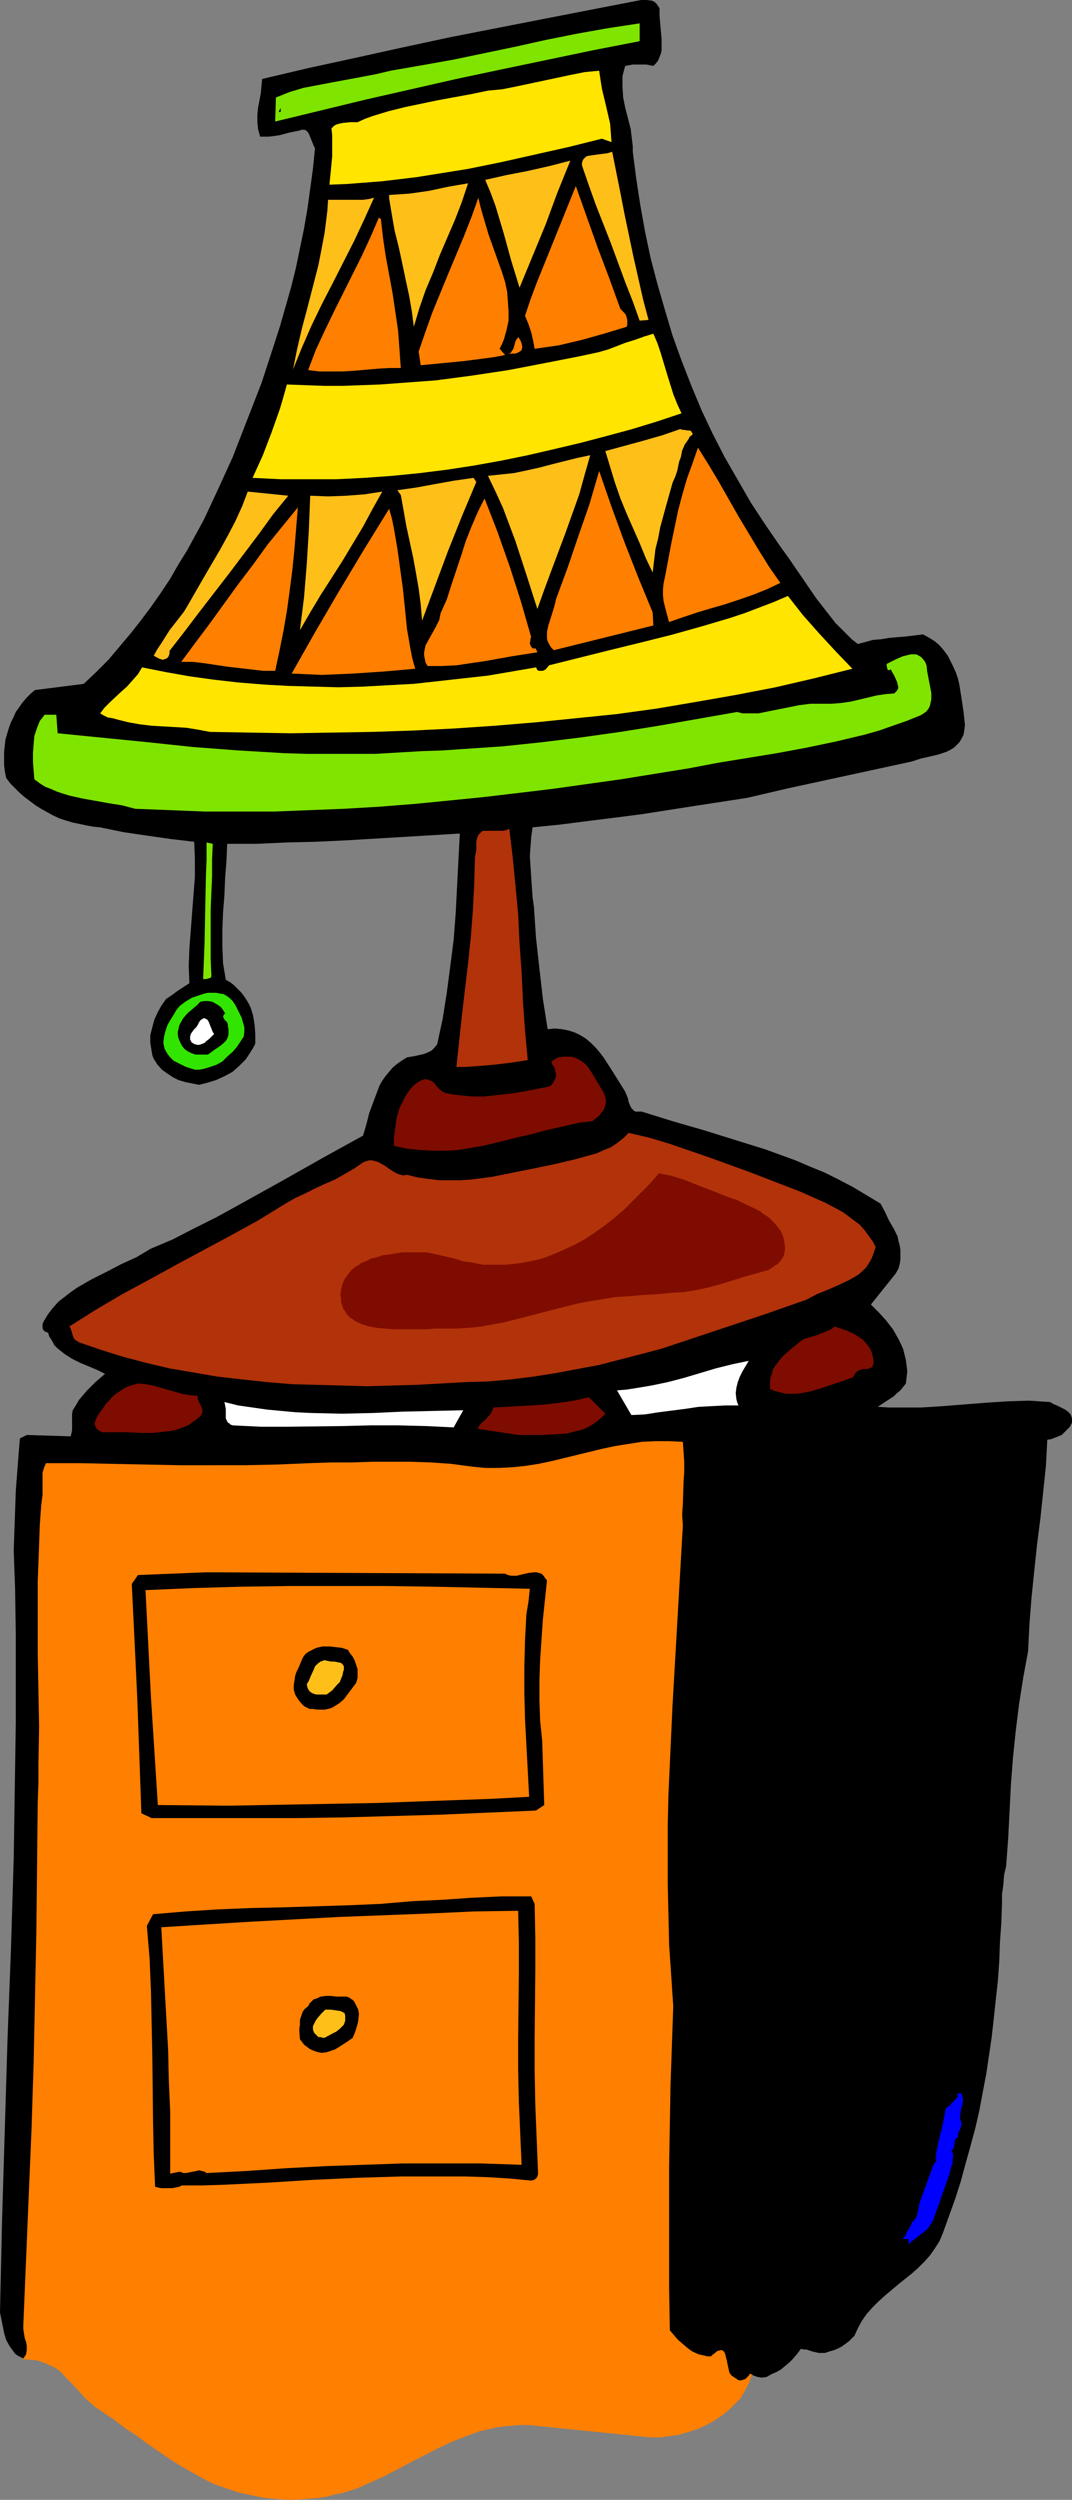<?xml version="1.0" encoding="UTF-8" standalone="no"?>
<svg
   version="1.0"
   width="66.768mm"
   height="155.668mm"
   id="svg54"
   sodipodi:docname="Dresser &amp; Lamp.wmf"
   xmlns:inkscape="http://www.inkscape.org/namespaces/inkscape"
   xmlns:sodipodi="http://sodipodi.sourceforge.net/DTD/sodipodi-0.dtd"
   xmlns="http://www.w3.org/2000/svg"
   xmlns:svg="http://www.w3.org/2000/svg">
  <rect width="100%" height="100%" fill="#808080" stroke="none"/>
  <sodipodi:namedview
     id="namedview54"
     pagecolor="#ffffff"
     bordercolor="#000000"
     borderopacity="0.25"
     inkscape:showpageshadow="2"
     inkscape:pageopacity="0.0"
     inkscape:pagecheckerboard="0"
     inkscape:deskcolor="#d1d1d1"
     inkscape:document-units="mm" />
  <defs
     id="defs1">
    <pattern
       id="WMFhbasepattern"
       patternUnits="userSpaceOnUse"
       width="6"
       height="6"
       x="0"
       y="0" />
  </defs>
  <path
     style="fill:#ff7f00;fill-opacity:1;fill-rule:evenodd;stroke:none"
     d="m 162.689,335.948 -3.393,0.162 -3.07,0.323 -3.07,0.485 -2.908,0.323 -5.816,1.131 -5.493,0.97 -5.493,0.808 -2.908,0.323 -2.908,0.162 h -2.908 -3.07 l -3.231,-0.162 -3.231,-0.485 H 6.785 v 2.424 2.262 l 0.162,4.363 0.162,4.201 v 3.878 l -0.162,4.04 -0.162,1.939 -0.323,2.101 -0.323,1.939 -0.646,2.262 -0.646,2.101 -0.808,2.262 v 71.423 l -0.808,71.746 v 2.747 2.585 2.585 l 0.162,2.262 0.162,4.525 0.162,4.363 0.323,4.363 0.485,4.363 0.162,2.424 0.323,2.424 0.323,2.747 0.162,2.747 h 1.777 l 1.616,0.323 1.454,0.323 1.131,0.485 1.131,0.646 1.131,0.646 0.969,0.808 0.808,0.97 1.777,1.778 1.939,2.101 0.969,1.131 1.131,0.97 1.292,1.131 1.454,0.97 1.454,0.97 1.454,0.97 2.746,2.101 2.746,1.778 1.292,0.97 1.292,0.97 2.585,1.778 2.585,1.778 2.423,1.616 2.585,1.454 2.585,1.454 2.746,1.131 2.746,1.131 2.746,0.97 3.07,0.646 3.07,0.646 3.393,0.323 h 3.393 2.1 l 2.1,-0.162 1.939,-0.162 1.939,-0.323 1.777,-0.485 1.777,-0.485 3.554,-1.131 3.231,-1.293 3.231,-1.454 6.139,-3.232 6.139,-3.232 3.231,-1.454 3.231,-1.454 3.393,-1.131 3.716,-0.808 1.939,-0.323 1.939,-0.162 1.939,-0.162 2.1,-0.162 28.757,3.07 2.262,-0.162 2.262,-0.162 2.1,-0.485 2.262,-0.485 2.1,-0.646 1.939,-0.97 1.939,-0.97 1.777,-1.293 1.616,-1.293 1.454,-1.454 1.454,-1.454 0.969,-1.778 0.969,-1.778 0.646,-2.101 0.323,-1.939 0.162,-1.131 v -1.131 -2.424 l -0.323,-2.262 -0.323,-2.101 -0.646,-2.101 -0.646,-2.101 -0.646,-1.939 -1.454,-3.717 -1.777,-3.717 -0.646,-1.939 -0.808,-2.101 -0.646,-2.101 -0.485,-2.101 -0.485,-2.262 -0.323,-2.585 12.278,-88.714 v -61.405 l -0.485,-1.616 -0.323,-1.454 -0.808,-2.909 -0.646,-2.747 -0.485,-2.585 -0.323,-2.747 -0.485,-2.747 -0.485,-2.909 -0.323,-1.616 -0.162,-1.616 -0.323,-0.808 -0.485,-0.808 -0.646,-0.808 -0.646,-0.808 -0.969,-0.808 -0.969,-0.808 -2.1,-1.454 -2.262,-1.616 -1.939,-1.454 -0.969,-0.646 -0.808,-0.646 -0.646,-0.646 z"
     id="path1" />
  <path
     style="fill:#ff7f00;fill-opacity:1;fill-rule:evenodd;stroke:none"
     d="m 162.689,335.786 -3.393,0.162 -3.07,0.323 -3.07,0.323 h -0.162 l -2.908,0.485 -5.655,0.97 -5.655,0.97 -5.493,0.97 h 0.162 l -2.908,0.162 -2.908,0.323 h -2.908 -3.07 l -3.231,-0.323 h 0.162 l -3.393,-0.323 H 6.624 v 2.585 2.262 l 0.162,4.363 0.162,4.201 v 3.878 l -0.162,4.04 -0.162,1.939 v 0 l -0.323,1.939 -0.485,2.101 -0.485,2.101 -0.646,2.262 -0.808,2.262 v 71.423 l -0.969,71.746 v 2.747 l 0.162,2.585 v 2.585 2.262 l 0.323,4.525 0.162,4.363 0.323,4.363 0.485,4.363 0.162,2.424 0.323,2.424 0.162,2.747 0.323,2.909 1.939,0.162 v 0 l 1.616,0.162 1.292,0.485 1.292,0.485 h -0.162 l 1.131,0.485 v 0 l 1.131,0.646 v 0 l 0.969,0.808 0.808,0.97 1.777,1.778 1.939,2.101 0.969,1.131 1.131,0.97 1.292,1.131 v 0 l 2.908,1.939 1.454,0.97 2.746,2.101 2.746,1.778 1.292,0.97 1.292,0.97 2.585,1.778 2.585,1.778 2.585,1.616 2.585,1.454 v 0 l 2.585,1.454 2.585,1.293 v 0 l 2.746,0.97 2.908,0.97 2.908,0.646 3.231,0.646 v 0 l 3.393,0.323 3.393,0.162 2.1,-0.162 2.1,-0.162 1.939,-0.162 v 0 l 1.939,-0.323 1.777,-0.485 1.777,-0.323 3.554,-1.131 v 0 l 3.231,-1.454 3.231,-1.454 6.139,-3.232 6.301,-3.232 3.07,-1.454 v 0 l 3.231,-1.293 3.554,-1.293 3.554,-0.808 1.939,-0.323 v 0 l 1.939,-0.162 1.939,-0.162 h 2.1 l 28.757,2.909 h 2.262 l 2.262,-0.323 v 0 l 2.262,-0.323 2.1,-0.646 2.1,-0.646 v 0 l 2.1,-0.97 1.777,-0.97 v 0 l 1.939,-1.293 v 0 l 1.616,-1.293 1.454,-1.454 1.454,-1.454 v -0.162 l 0.969,-1.616 v 0 l 0.969,-1.939 v 0 l 0.646,-1.939 0.485,-2.101 v 0 -1.131 l 0.162,-1.131 -0.162,-2.424 -0.323,-2.262 v -0.162 l -0.323,-2.101 -0.485,-2.101 -0.646,-1.939 -0.808,-1.939 v 0 l -1.454,-3.878 -1.616,-3.717 v 0 l -0.808,-1.939 -0.808,-1.939 -0.646,-2.101 -0.485,-2.101 -0.485,-2.424 -0.323,-2.424 v 0.162 l 12.44,-88.714 v -61.566 l -0.485,-1.616 -0.485,-1.616 -0.646,-2.909 -0.646,-2.585 -0.485,-2.747 -0.485,-2.585 -0.485,-2.747 -0.485,-3.07 -0.162,-1.616 -0.323,-1.616 -0.323,-0.808 -0.485,-0.646 v -0.162 l -0.646,-0.808 -0.646,-0.808 -0.969,-0.808 -0.969,-0.808 v 0 l -2.1,-1.454 -2.262,-1.616 -1.939,-1.454 -0.969,-0.646 -0.808,-0.646 v 0 l -0.646,-0.646 -0.646,-0.485 -0.162,0.323 0.485,0.485 0.646,0.646 v 0 l 0.969,0.646 0.808,0.646 2.1,1.454 2.262,1.454 2.1,1.616 h -0.162 l 0.969,0.808 0.969,0.808 0.808,0.808 0.485,0.808 v 0 l 0.485,0.808 v -0.162 l 0.162,0.808 0.323,1.616 0.323,1.616 0.485,3.07 0.323,2.585 0.485,2.747 0.485,2.585 0.646,2.747 0.646,2.909 0.485,1.616 0.485,1.616 v -0.162 61.405 0 l -12.278,88.714 0.323,2.585 0.323,2.262 0.646,2.262 0.646,2.101 0.646,1.939 0.808,1.939 v 0 l 1.616,3.878 1.616,3.717 v 0 l 0.646,1.939 0.646,1.939 0.485,2.101 0.485,2.101 v 0 l 0.162,2.262 0.162,2.424 v 1.131 l -0.162,1.131 v 0 l -0.323,1.939 -0.808,1.939 v 0 l -0.808,1.778 v 0 l -0.969,1.778 v 0 l -1.454,1.454 -1.454,1.454 -1.616,1.293 v 0 l -1.777,1.293 v -0.162 l -1.777,1.131 -2.1,0.808 v 0 l -2.1,0.646 -2.1,0.646 -2.1,0.485 v 0 l -2.262,0.162 -2.262,0.162 -28.757,-3.07 h -2.1 l -1.939,0.162 -1.939,0.323 h -0.162 l -1.939,0.323 -3.554,0.808 -3.393,1.131 -3.393,1.293 v 0 l -3.231,1.454 -6.139,3.393 -6.139,3.232 -3.231,1.454 -3.231,1.293 v 0 l -3.393,1.131 -1.777,0.485 -1.939,0.323 -1.777,0.323 v 0 l -1.939,0.323 -2.1,0.162 h -2.1 l -3.393,-0.162 -3.393,-0.323 h 0.162 l -3.231,-0.485 -2.908,-0.646 -2.908,-0.97 -2.746,-1.131 v 0 l -2.585,-1.293 -2.585,-1.293 v 0 l -2.585,-1.454 -2.423,-1.616 -2.585,-1.778 -2.585,-1.778 -1.454,-0.97 -1.131,-0.97 -2.746,-1.778 -2.908,-2.101 -1.292,-0.97 -2.908,-1.939 v 0 l -1.292,-1.131 -1.131,-0.97 -0.969,-1.131 -1.939,-2.101 -1.777,-1.778 -0.808,-0.97 -0.969,-0.808 h -0.162 l -0.969,-0.646 v 0 l -1.131,-0.646 H 11.471 L 10.34,555.55 8.886,555.227 7.432,554.904 H 7.27 5.493 L 5.816,555.065 5.493,552.318 5.17,549.571 5.008,547.148 4.685,544.724 4.362,540.361 4.039,535.998 3.716,531.635 3.554,527.11 v -2.262 l -0.162,-2.585 v -2.585 -2.747 l 0.969,-71.746 v -71.423 0 l 0.808,-2.262 0.646,-2.101 0.485,-2.101 0.323,-2.101 0.323,-1.939 v -0.162 l 0.323,-1.939 0.162,-4.04 v -3.878 l -0.162,-4.201 -0.162,-4.363 -0.162,-2.262 v -2.424 L 6.785,340.149 H 115.191 115.029 l 3.393,0.485 v 0 l 3.231,0.162 3.07,0.162 2.908,-0.162 2.908,-0.162 2.908,-0.323 v 0 l 5.493,-0.808 5.655,-0.97 5.655,-0.97 2.908,-0.485 v 0 l 3.07,-0.323 3.07,-0.323 3.393,-0.323 h -0.162 z"
     id="path2" />
  <path
     style="fill:#000000;fill-opacity:1;fill-rule:evenodd;stroke:none"
     d="m 155.257,1.939 v 1.778 l 0.162,1.939 0.162,1.778 0.162,1.778 v 1.778 0.808 l -0.162,0.808 -0.323,0.808 -0.323,0.808 -0.485,0.646 -0.646,0.646 -1.616,-0.323 h -1.616 -1.616 l -1.777,0.323 -0.323,1.131 -0.323,1.293 v 1.293 1.293 l 0.162,2.424 0.485,2.424 1.292,5.009 0.323,2.747 0.162,1.293 v 1.293 l 0.808,6.302 0.969,6.302 1.131,6.302 1.292,6.14 1.616,6.14 1.777,6.14 1.777,5.979 2.1,5.817 2.262,5.817 2.423,5.817 2.585,5.494 2.908,5.656 3.07,5.333 3.07,5.333 3.393,5.171 3.554,5.171 2.1,2.909 2.1,3.07 2.1,3.07 2.1,3.07 2.262,2.909 2.262,2.909 2.585,2.585 1.292,1.293 1.454,1.131 1.777,-0.485 1.777,-0.485 1.939,-0.162 1.939,-0.323 3.877,-0.323 4.039,-0.485 1.454,0.808 1.292,0.808 1.131,0.97 0.969,1.131 0.969,1.293 0.646,1.293 0.646,1.293 0.646,1.454 0.485,1.454 0.323,1.454 0.485,3.07 0.485,3.232 0.323,3.07 -0.162,1.293 -0.162,0.97 -0.485,0.97 -0.485,0.808 -0.646,0.646 -0.646,0.646 -0.808,0.485 -0.969,0.485 -1.939,0.646 -2.1,0.485 -2.1,0.485 -1.939,0.646 -9.693,2.101 -9.693,2.101 -9.693,2.101 -9.693,2.262 -12.602,1.939 -12.44,1.939 -6.301,0.808 -6.462,0.808 -6.301,0.808 -6.462,0.646 -0.323,2.262 -0.162,2.262 -0.162,2.262 0.162,2.424 0.323,4.848 0.162,2.424 0.323,2.262 0.485,7.272 0.808,7.272 0.808,7.11 1.131,7.11 1.777,-0.162 1.616,0.162 1.616,0.323 1.454,0.485 1.292,0.646 1.292,0.808 1.131,0.97 1.131,1.131 0.969,1.131 0.969,1.293 1.777,2.747 1.616,2.585 1.616,2.585 0.323,0.808 0.323,0.808 0.162,0.808 0.323,0.808 0.323,0.646 0.646,0.646 0.323,0.162 h 0.323 0.646 0.485 l 7.27,2.262 7.27,2.101 7.27,2.262 7.27,2.262 3.554,1.293 3.554,1.293 3.393,1.454 3.554,1.454 3.231,1.616 3.393,1.778 3.231,1.939 3.231,1.939 0.969,1.778 0.969,2.101 1.131,1.939 0.969,1.939 0.162,0.97 0.323,1.131 0.162,1.131 v 0.97 1.131 l -0.162,1.131 -0.323,1.131 -0.646,1.131 -5.816,7.272 1.777,1.778 1.777,1.939 1.616,2.101 0.646,1.131 0.646,1.131 0.646,1.293 0.485,1.131 0.323,1.293 0.323,1.293 0.162,1.293 0.162,1.293 -0.162,1.454 -0.162,1.454 -0.646,0.808 -0.646,0.808 -0.808,0.646 -0.808,0.808 -1.777,1.131 -1.939,1.293 2.585,0.162 h 2.585 5.008 l 5.17,-0.323 10.178,-0.808 5.008,-0.323 5.008,-0.162 2.423,0.162 2.585,0.162 0.808,0.485 0.808,0.323 1.939,0.97 0.646,0.485 0.646,0.646 0.162,0.485 0.162,0.485 v 0.485 0.485 l -0.485,0.97 -0.646,0.646 -0.646,0.646 -0.646,0.646 -0.808,0.323 -0.808,0.323 -0.808,0.323 -0.969,0.162 -0.323,6.14 -0.646,6.14 -0.646,6.14 -0.808,6.302 -0.646,6.14 -0.646,6.302 -0.485,6.14 -0.323,6.464 -1.131,6.14 -0.969,6.14 -0.808,6.464 -0.646,6.302 -0.485,6.302 -0.646,12.766 -0.485,6.464 -0.485,2.101 -0.162,2.262 -0.323,2.262 v 2.262 l -0.162,4.525 -0.323,4.525 -0.162,4.525 -0.323,4.525 -0.485,4.363 -0.485,4.525 -0.485,4.363 -0.646,4.363 -0.646,4.363 -0.808,4.201 -0.808,4.363 -0.969,4.201 -1.131,4.201 -1.131,4.04 -1.131,4.201 -1.292,4.04 -1.454,4.04 -1.454,4.04 -0.808,1.939 -1.131,1.778 -1.131,1.616 -1.292,1.454 -1.454,1.454 -1.454,1.293 -3.231,2.585 -3.07,2.585 -1.616,1.454 -1.292,1.293 -1.454,1.616 -1.131,1.616 -0.969,1.778 -0.808,1.778 -0.646,0.646 -0.646,0.646 -1.777,1.293 -0.969,0.485 -0.808,0.323 -1.131,0.323 -0.969,0.323 h -0.808 -0.646 l -1.454,-0.323 -1.454,-0.485 h -0.646 l -0.646,-0.162 -0.969,1.293 -0.969,1.131 -0.808,0.808 -0.969,0.808 -0.969,0.808 -1.131,0.646 -1.131,0.485 -1.131,0.646 -1.131,0.162 -0.969,-0.162 -0.969,-0.323 -0.808,-0.485 -0.323,0.485 -0.323,0.323 -0.485,0.485 -0.485,0.162 -0.485,0.162 h -0.485 l -0.323,-0.162 -0.485,-0.323 -0.485,-0.323 -0.485,-0.323 -0.485,-0.646 -0.162,-0.646 -0.323,-1.454 -0.162,-0.808 -0.162,-0.646 -0.162,-0.646 -0.162,-0.485 -0.323,-0.485 -0.323,-0.162 h -0.323 l -0.646,0.162 -0.323,0.162 -0.323,0.323 -0.485,0.323 -0.485,0.485 h -0.808 l -0.646,-0.162 -1.454,-0.323 -1.454,-0.646 -1.131,-0.808 -1.131,-0.97 -1.131,-0.97 -1.939,-2.262 -0.162,-9.857 v -9.695 -9.534 -9.534 l 0.162,-9.534 0.162,-9.372 0.646,-18.745 -0.485,-7.272 -0.485,-7.11 -0.162,-7.11 -0.162,-7.11 v -7.11 -7.11 l 0.162,-6.948 0.323,-7.11 0.646,-14.058 0.808,-14.058 1.616,-28.117 -0.162,-2.585 0.162,-2.585 0.162,-5.009 0.162,-2.424 v -2.424 l -0.162,-2.424 -0.162,-2.262 -3.231,-0.162 h -3.231 l -3.231,0.162 -3.07,0.485 -3.07,0.485 -3.07,0.646 -11.955,2.909 -3.07,0.646 -3.07,0.485 -3.07,0.323 -3.231,0.162 h -3.231 l -3.231,-0.323 -4.847,-0.646 -4.685,-0.323 -4.685,-0.162 h -4.524 -4.685 l -4.685,0.162 h -4.847 l -5.008,0.162 -7.593,0.323 -7.593,0.162 H 50.083 42.167 l -15.671,-0.323 -7.916,-0.162 h -7.755 l -0.485,1.131 -0.323,1.131 v 1.293 3.878 l -0.162,1.293 -0.162,1.293 -0.323,4.525 -0.162,4.525 -0.162,4.363 -0.162,4.363 v 8.564 8.564 l 0.162,8.564 0.162,8.564 -0.162,8.726 v 4.363 l -0.162,4.525 -0.162,15.351 -0.162,15.351 -0.646,30.864 -0.485,15.351 -0.646,15.351 -1.292,30.864 v 0.97 l 0.162,1.131 0.162,0.97 0.323,0.97 0.162,0.97 v 0.97 l -0.162,0.97 -0.323,0.485 -0.323,0.485 -0.646,-0.323 -0.646,-0.323 -0.646,-0.485 -0.485,-0.646 -0.808,-1.131 -0.808,-1.454 L 0.969,549.087 0.646,547.471 0,544.239 0.485,522.586 1.131,501.094 1.777,479.764 2.585,458.596 3.231,437.266 3.554,416.097 3.716,405.594 v -21.007 l -0.162,-10.665 -0.162,-4.363 -0.162,-4.686 0.162,-4.686 0.162,-4.525 0.162,-4.686 0.323,-4.363 0.323,-4.201 0.162,-1.939 0.162,-1.939 1.616,-0.808 10.34,0.323 0.162,-0.646 0.162,-0.808 v -3.07 -0.808 l 0.162,-0.808 0.808,-1.293 0.646,-1.131 0.969,-1.131 0.969,-1.131 1.939,-1.939 2.262,-1.939 -1.939,-0.97 -1.939,-0.808 -1.939,-0.808 -1.939,-0.97 -1.777,-1.131 -0.808,-0.646 -0.808,-0.646 -0.808,-0.808 -0.485,-0.97 -0.646,-0.97 -0.323,-0.97 -0.485,-0.162 -0.323,-0.162 -0.323,-0.323 -0.162,-0.485 v -0.323 -0.485 l 0.162,-0.485 0.162,-0.323 0.969,-1.616 1.131,-1.454 1.292,-1.454 1.454,-1.131 1.454,-1.131 1.616,-1.131 3.393,-1.939 3.554,-1.778 3.393,-1.778 3.554,-1.616 1.616,-0.97 1.616,-0.97 5.331,-2.262 5.008,-2.585 5.17,-2.585 5.008,-2.747 10.178,-5.656 10.017,-5.656 9.37,-5.171 0.808,-2.747 0.646,-2.585 0.969,-2.585 0.969,-2.585 0.485,-1.293 0.646,-1.131 0.808,-1.131 0.808,-0.97 0.808,-0.97 0.969,-0.808 1.131,-0.808 1.292,-0.808 0.969,-0.162 0.969,-0.162 2.1,-0.485 0.808,-0.323 0.969,-0.485 0.646,-0.646 0.646,-0.808 1.292,-5.979 0.969,-6.14 0.808,-6.14 0.808,-6.302 0.485,-6.302 0.323,-6.302 0.323,-6.302 0.323,-6.14 -13.409,0.808 -13.571,0.808 -6.947,0.323 -6.785,0.162 -7.109,0.323 h -6.947 l -0.162,4.04 -0.323,4.04 -0.162,4.04 -0.323,4.04 -0.162,4.04 v 3.878 l 0.162,4.04 0.323,1.939 0.323,1.939 1.131,0.646 0.808,0.646 0.808,0.808 0.808,0.808 0.646,0.808 0.646,0.97 0.485,0.808 0.485,0.97 0.323,0.97 0.323,1.131 0.323,2.101 0.162,2.101 v 2.262 l -0.485,0.97 -1.131,1.778 -0.646,0.97 -1.454,1.454 -1.616,1.454 -1.777,0.97 -2.1,0.97 -2.1,0.646 -1.939,0.485 -1.616,-0.323 -1.616,-0.323 -1.616,-0.485 -1.292,-0.646 -1.454,-0.97 -1.131,-0.808 -1.131,-1.293 -0.808,-1.293 -0.323,-0.808 -0.162,-0.97 -0.162,-0.97 -0.162,-0.97 v -1.778 l 0.485,-1.939 0.485,-1.778 0.808,-1.778 0.808,-1.454 1.131,-1.616 1.454,-0.97 1.292,-0.97 2.746,-1.778 -0.162,-4.04 0.162,-4.201 0.323,-4.201 0.323,-4.201 0.323,-4.201 0.323,-4.201 v -4.201 l -0.162,-4.04 -5.493,-0.646 -5.655,-0.808 -5.493,-0.808 -5.493,-1.131 -1.616,-0.162 -1.777,-0.323 -1.454,-0.323 -1.616,-0.323 -1.616,-0.485 -1.454,-0.485 -1.454,-0.646 -1.454,-0.808 -1.454,-0.808 -1.292,-0.808 -1.292,-0.97 -1.292,-0.97 -1.131,-0.97 -1.131,-1.131 -1.131,-1.131 -0.969,-1.293 -0.323,-1.616 -0.162,-1.454 v -1.616 -1.454 l 0.162,-1.454 0.162,-1.454 0.808,-2.747 0.485,-1.293 0.646,-1.293 0.485,-1.131 0.808,-1.131 0.808,-1.131 0.969,-1.131 0.969,-0.97 0.969,-0.808 v 0 l 11.471,-1.454 2.908,-2.747 2.908,-2.909 2.585,-3.07 2.585,-3.07 2.423,-3.07 2.423,-3.232 2.262,-3.232 2.262,-3.393 1.939,-3.393 2.1,-3.393 1.939,-3.555 1.939,-3.555 3.393,-7.272 3.393,-7.433 3.393,-8.726 3.393,-8.726 2.908,-8.888 1.454,-4.525 1.292,-4.525 1.292,-4.525 1.131,-4.525 0.969,-4.686 0.969,-4.686 0.808,-4.686 0.646,-4.686 0.646,-4.686 0.485,-4.848 -0.323,-0.646 -0.323,-0.808 -0.323,-0.808 -0.323,-0.808 -0.323,-0.646 -0.485,-0.485 -0.323,-0.162 H 71.409 70.924 l -0.323,0.162 -2.423,0.485 -2.423,0.646 -1.131,0.162 -1.292,0.162 H 62.361 61.23 L 60.746,30.379 60.584,28.763 v -1.778 l 0.162,-1.616 0.646,-3.393 0.162,-1.778 0.162,-1.616 10.986,-2.585 11.147,-2.424 10.986,-2.424 L 106.143,8.726 128.438,4.363 150.895,0 h 0.646 0.646 l 1.292,0.162 0.646,0.323 0.485,0.485 0.323,0.485 z"
     id="path3" />
  <path
     style="fill:#7fe500;fill-opacity:1;fill-rule:evenodd;stroke:none"
     d="m 150.572,9.695 -10.824,2.101 -10.824,2.262 -10.824,2.262 -10.663,2.262 -21.326,4.848 -21.326,5.171 0.162,-5.656 1.616,-0.646 1.616,-0.646 3.231,-0.97 3.393,-0.646 3.393,-0.646 6.947,-1.293 3.393,-0.646 3.393,-0.808 7.432,-1.293 7.27,-1.293 14.702,-3.07 7.27,-1.616 7.27,-1.454 7.27,-1.293 7.432,-1.131 z"
     id="path4" />
  <path
     style="fill:#ffe500;fill-opacity:1;fill-rule:evenodd;stroke:none"
     d="m 143.948,33.449 -2.262,-0.808 -7.755,1.939 -7.916,1.778 -7.916,1.778 -7.916,1.616 -8.078,1.293 -4.039,0.646 -4.039,0.485 -4.039,0.485 -4.201,0.323 -4.201,0.323 -4.039,0.162 0.323,-3.232 0.323,-3.393 V 33.449 31.833 l -0.162,-1.616 0.646,-0.646 0.646,-0.323 0.646,-0.162 0.808,-0.162 1.616,-0.162 h 1.777 l 1.777,-0.808 1.777,-0.646 3.716,-1.131 3.877,-0.97 3.877,-0.808 3.877,-0.808 7.916,-1.454 3.877,-0.808 3.393,-0.323 3.231,-0.646 12.925,-2.747 3.231,-0.646 3.393,-0.323 0.323,2.101 0.323,2.101 0.969,4.04 0.485,2.101 0.485,2.101 0.162,2.101 z"
     id="path5" />
  <path
     style="fill:#000000;fill-opacity:1;fill-rule:evenodd;stroke:none"
     d="m 65.592,26.339 0.485,-0.97 v 0.97 z"
     id="path6" />
  <path
     style="fill:#ffbf19;fill-opacity:1;fill-rule:evenodd;stroke:none"
     d="m 152.672,75.301 -2.1,0.162 -1.616,-4.525 -1.777,-4.525 -3.393,-9.211 -3.554,-9.049 -1.616,-4.525 -1.616,-4.686 v -0.646 l 0.162,-0.485 0.162,-0.323 0.323,-0.323 0.323,-0.323 0.485,-0.162 1.131,-0.162 1.131,-0.162 1.292,-0.162 1.131,-0.162 0.969,-0.323 0.969,4.848 0.969,4.848 0.969,5.009 2.1,10.019 1.131,5.009 1.131,5.009 z"
     id="path7" />
  <path
     style="fill:#ffbf19;fill-opacity:1;fill-rule:evenodd;stroke:none"
     d="m 134.255,37.812 -3.07,7.595 -2.746,7.433 -3.07,7.433 -3.07,7.433 -1.939,-6.302 -1.777,-6.464 -0.969,-3.232 -0.969,-3.232 -1.131,-3.07 -1.292,-3.07 5.008,-1.131 5.008,-0.97 5.008,-1.131 z"
     id="path8" />
  <path
     style="fill:#ffbf19;fill-opacity:1;fill-rule:evenodd;stroke:none"
     d="m 110.182,43.145 -1.454,4.363 -1.616,4.201 -3.554,8.241 -1.616,4.201 -1.777,4.201 -1.454,4.201 -1.292,4.363 -0.485,-3.717 -0.646,-3.717 -0.808,-3.717 -0.808,-3.878 -0.808,-3.717 -0.969,-3.878 -0.646,-3.717 -0.646,-3.878 v -0.808 l 2.423,-0.162 2.423,-0.162 2.262,-0.323 2.262,-0.323 2.262,-0.485 2.262,-0.485 z"
     id="path9" />
  <path
     style="fill:#ff7f00;fill-opacity:1;fill-rule:evenodd;stroke:none"
     d="m 146.048,72.716 0.485,0.485 0.485,0.485 0.323,0.485 0.162,0.485 0.162,0.646 v 0.485 0.646 l -0.162,0.485 -5.331,1.616 -5.17,1.454 -5.493,1.293 -5.655,0.808 -0.323,-1.778 -0.485,-2.101 -0.646,-1.939 -0.808,-1.939 1.292,-3.878 1.454,-3.878 3.07,-7.595 3.07,-7.595 3.07,-7.595 2.585,7.272 2.585,7.272 2.746,7.272 z"
     id="path10" />
  <path
     style="fill:#ffbf19;fill-opacity:1;fill-rule:evenodd;stroke:none"
     d="m 88.049,46.538 -2.262,5.009 -2.423,5.171 -5.008,9.857 -2.585,5.009 -2.423,5.009 -2.262,5.171 -2.1,5.171 0.969,-4.848 1.131,-4.848 1.292,-4.848 1.292,-5.009 1.292,-5.009 0.969,-5.009 0.485,-2.585 0.323,-2.585 0.323,-2.585 0.162,-2.585 h 2.746 2.746 1.454 1.292 l 1.292,-0.162 z"
     id="path11" />
  <path
     style="fill:#ff7f00;fill-opacity:1;fill-rule:evenodd;stroke:none"
     d="m 117.614,82.088 1.292,1.454 -2.423,0.485 -2.423,0.323 -5.008,0.646 -10.017,0.97 -0.485,-3.232 1.616,-4.686 1.616,-4.525 3.716,-9.049 3.716,-8.888 1.777,-4.525 1.616,-4.525 0.485,2.101 0.646,2.262 1.292,4.363 1.616,4.525 1.616,4.525 0.646,2.101 0.485,2.262 0.162,2.262 0.162,2.262 v 2.262 l -0.485,2.262 -0.646,2.262 -0.485,1.131 z"
     id="path12" />
  <path
     style="fill:#ff7f00;fill-opacity:1;fill-rule:evenodd;stroke:none"
     d="m 89.665,51.548 0.485,4.363 0.646,4.363 0.808,4.363 0.808,4.363 0.646,4.363 0.646,4.363 0.323,4.363 0.323,4.525 h -2.746 l -2.746,0.162 -5.493,0.485 -2.746,0.162 H 77.871 75.124 l -2.585,-0.323 1.777,-4.686 2.1,-4.525 2.1,-4.363 2.262,-4.525 4.362,-8.726 2.1,-4.525 1.939,-4.525 z"
     id="path13" />
  <path
     style="fill:#ffe500;fill-opacity:1;fill-rule:evenodd;stroke:none"
     d="m 153.803,78.533 0.969,2.262 0.808,2.424 1.454,4.848 1.454,4.686 0.969,2.424 0.969,2.101 -5.816,1.939 -5.816,1.778 -5.978,1.616 -6.139,1.616 -6.139,1.454 -6.301,1.454 -6.301,1.293 -6.301,1.131 -6.301,0.97 -6.462,0.808 -6.462,0.646 -6.624,0.485 -6.624,0.323 h -6.462 -6.624 l -6.624,-0.323 2.423,-5.333 2.1,-5.494 0.969,-2.747 0.969,-2.747 0.808,-2.747 0.808,-2.909 4.362,0.162 4.524,0.162 h 4.362 l 4.362,-0.162 4.362,-0.162 4.362,-0.323 4.362,-0.323 4.362,-0.323 8.563,-1.131 8.563,-1.293 8.401,-1.616 8.239,-1.616 2.262,-0.485 2.262,-0.485 2.262,-0.646 2.1,-0.808 2.1,-0.808 2.1,-0.646 2.262,-0.808 z"
     id="path14" />
  <path
     style="fill:#ff7f00;fill-opacity:1;fill-rule:evenodd;stroke:none"
     d="m 122.784,82.411 -0.646,0.485 -0.808,0.323 h -0.808 -0.969 l 0.646,-0.162 0.323,-0.485 0.323,-0.485 0.323,-1.131 0.162,-0.646 0.323,-0.485 0.323,-0.485 0.485,0.646 0.323,0.808 0.162,0.808 z"
     id="path15" />
  <path
     style="fill:#ffbf19;fill-opacity:1;fill-rule:evenodd;stroke:none"
     d="m 163.012,102.287 -0.646,0.485 -0.323,0.646 -0.808,1.131 -0.646,1.454 -0.323,1.616 -0.323,0.808 -0.162,0.646 -0.323,1.616 -0.485,1.454 -0.646,1.454 -1.454,5.171 -1.454,5.333 -0.485,2.585 -0.646,2.585 -0.323,2.747 -0.323,2.747 -1.616,-3.393 -1.454,-3.555 -3.07,-6.948 -1.454,-3.555 -1.292,-3.717 -1.131,-3.717 -1.131,-3.717 8.886,-2.424 4.524,-1.293 4.201,-1.454 0.485,0.162 h 0.323 l 0.969,0.162 h 0.485 l 0.323,0.162 0.162,0.323 0.162,0.162 z"
     id="path16" />
  <path
     style="fill:#ff7f00;fill-opacity:1;fill-rule:evenodd;stroke:none"
     d="m 183.691,137.191 -3.07,1.454 -3.231,1.293 -3.231,1.131 -3.393,1.131 -3.393,0.97 -3.231,0.97 -3.393,1.131 -3.231,1.131 -0.162,-0.485 -0.162,-0.646 -0.323,-1.131 -0.323,-1.293 -0.323,-1.293 -0.162,-1.454 v -1.454 l 0.162,-1.454 0.323,-1.454 1.454,-7.756 0.808,-3.878 0.808,-3.878 0.969,-3.717 1.131,-3.878 1.292,-3.555 1.292,-3.717 2.423,3.878 2.423,4.04 4.685,8.241 2.423,4.04 2.423,4.04 2.423,3.878 z"
     id="path17" />
  <path
     style="fill:#ffbf19;fill-opacity:1;fill-rule:evenodd;stroke:none"
     d="m 138.94,107.135 -1.292,4.525 -1.292,4.686 -1.616,4.525 -1.616,4.525 -3.393,9.049 -1.616,4.363 -1.616,4.525 -2.585,-8.08 -2.585,-7.918 -1.454,-3.878 -1.454,-3.878 -1.777,-3.878 -1.777,-3.717 3.07,-0.323 3.07,-0.323 3.07,-0.646 2.908,-0.646 3.07,-0.808 5.816,-1.454 z"
     id="path18" />
  <path
     style="fill:#ff7f00;fill-opacity:1;fill-rule:evenodd;stroke:none"
     d="m 153.641,144.139 0.162,3.07 -23.426,5.817 -0.646,-0.646 -0.485,-0.808 -0.323,-0.646 -0.162,-0.646 v -0.808 -0.808 l 0.323,-1.454 0.969,-3.07 0.485,-1.616 0.162,-0.646 0.162,-0.808 2.746,-7.433 2.585,-7.595 2.585,-7.433 2.262,-7.756 2.908,8.403 3.07,8.403 3.231,8.241 z"
     id="path19" />
  <path
     style="fill:#ffbf19;fill-opacity:1;fill-rule:evenodd;stroke:none"
     d="m 112.121,113.437 -3.393,8.08 -3.231,8.08 -6.139,16.482 -0.323,-3.878 -0.485,-3.717 -0.646,-3.717 -0.646,-3.555 -1.616,-7.433 -0.646,-3.717 -0.646,-3.555 -0.808,-1.131 2.262,-0.323 2.262,-0.323 4.362,-0.808 4.524,-0.808 2.262,-0.323 2.262,-0.323 z"
     id="path20" />
  <path
     style="fill:#ffbf19;fill-opacity:1;fill-rule:evenodd;stroke:none"
     d="m 67.854,116.669 -3.554,4.363 -3.393,4.686 -6.947,9.211 -7.109,9.211 -3.554,4.686 -3.393,4.363 v 0.646 l -0.162,0.485 -0.162,0.323 -0.323,0.323 -0.485,0.162 -0.485,0.162 -0.485,-0.162 -0.485,-0.162 -1.131,-0.646 0.808,-1.454 0.969,-1.454 1.939,-3.07 2.262,-2.909 1.131,-1.454 0.969,-1.616 3.716,-6.464 3.877,-6.625 1.777,-3.232 1.777,-3.393 1.616,-3.555 1.292,-3.393 z"
     id="path21" />
  <path
     style="fill:#ffbf19;fill-opacity:1;fill-rule:evenodd;stroke:none"
     d="m 89.988,115.699 -2.262,4.04 -2.262,4.201 -2.423,4.04 -2.423,4.04 -5.17,8.08 -2.423,4.04 -2.423,4.201 0.485,-3.878 0.485,-3.878 0.646,-7.918 0.485,-7.918 0.162,-4.04 0.162,-4.04 4.201,0.162 4.362,-0.162 2.1,-0.162 2.1,-0.162 2.1,-0.323 z"
     id="path22" />
  <path
     style="fill:#ff7f00;fill-opacity:1;fill-rule:evenodd;stroke:none"
     d="m 125.046,149.957 -0.162,0.323 v 0.323 l -0.162,0.808 0.162,0.485 0.162,0.323 0.323,0.323 0.323,0.162 0.162,-0.162 h 0.162 l 0.162,0.323 0.162,0.162 v 0.162 l 0.162,0.323 -3.07,0.485 -3.07,0.485 -6.301,1.131 -3.393,0.485 -3.231,0.485 -3.393,0.162 h -3.393 l -0.485,-0.808 -0.162,-0.808 -0.162,-0.808 v -0.808 l 0.162,-0.808 0.162,-0.808 0.808,-1.454 0.808,-1.454 0.808,-1.454 0.808,-1.616 0.162,-0.808 0.162,-0.808 1.454,-3.232 1.131,-3.555 2.262,-6.787 1.131,-3.555 1.292,-3.232 1.454,-3.393 1.616,-3.232 3.07,7.918 2.908,8.241 2.585,8.08 z"
     id="path23" />
  <path
     style="fill:#ff7f00;fill-opacity:1;fill-rule:evenodd;stroke:none"
     d="m 64.785,157.875 h -2.908 l -2.746,-0.323 -5.655,-0.646 -5.331,-0.808 -2.746,-0.323 h -2.746 l 3.231,-4.363 3.393,-4.525 6.785,-9.372 3.554,-4.686 3.393,-4.686 3.554,-4.363 3.554,-4.363 -0.808,9.857 -0.485,4.848 -0.646,5.009 -0.646,4.686 -0.808,4.686 -0.969,4.848 z"
     id="path24" />
  <path
     style="fill:#ff7f00;fill-opacity:1;fill-rule:evenodd;stroke:none"
     d="m 97.742,157.39 -7.27,0.646 -7.27,0.485 -3.716,0.162 -3.716,0.162 -3.554,-0.162 -3.554,-0.162 5.493,-9.695 5.655,-9.695 5.816,-9.695 5.978,-9.695 0.646,2.262 0.485,2.424 0.808,4.686 0.646,4.686 0.646,4.686 0.485,4.686 0.485,4.848 0.808,4.686 0.485,2.424 z"
     id="path25" />
  <path
     style="fill:#ffe500;fill-opacity:1;fill-rule:evenodd;stroke:none"
     d="m 200.655,157.39 -9.047,2.262 -9.047,2.101 -9.209,1.778 -9.209,1.616 -9.532,1.616 -9.37,1.293 -9.532,0.97 -9.532,0.97 -9.693,0.808 -9.532,0.646 -9.693,0.485 -9.532,0.323 -9.693,0.162 -9.532,0.162 -9.532,-0.162 -9.532,-0.162 -2.585,-0.485 -2.908,-0.485 -5.493,-0.323 -2.746,-0.162 -2.746,-0.323 -2.746,-0.485 -2.585,-0.646 -1.131,-0.323 -1.131,-0.162 -0.969,-0.485 -0.808,-0.485 0.969,-1.293 1.292,-1.293 2.585,-2.424 1.454,-1.293 1.292,-1.454 1.292,-1.454 0.969,-1.616 5.655,1.131 5.493,0.97 5.816,0.808 5.655,0.646 5.978,0.485 5.816,0.323 5.816,0.162 5.978,0.162 5.978,-0.162 5.816,-0.323 5.978,-0.323 5.816,-0.646 5.816,-0.646 5.816,-0.646 5.655,-0.97 5.655,-0.97 0.162,0.323 0.162,0.323 0.323,0.162 h 0.323 0.646 l 0.646,-0.323 0.808,-0.97 14.217,-3.555 7.27,-1.778 7.109,-1.778 6.947,-1.939 7.109,-2.101 3.393,-1.131 3.393,-1.293 3.393,-1.293 3.393,-1.454 1.777,2.262 1.777,2.262 3.716,4.201 3.877,4.201 z"
     id="path26" />
  <path
     style="fill:#7fe500;fill-opacity:1;fill-rule:evenodd;stroke:none"
     d="m 218.103,156.582 0.162,1.454 0.646,3.393 0.323,1.616 v 0.808 0.808 l -0.162,0.646 -0.162,0.808 -0.323,0.646 -0.485,0.646 -0.646,0.485 -0.808,0.485 -3.231,1.293 -3.231,1.131 -3.231,1.131 -3.393,0.97 -3.393,0.808 -3.393,0.808 -6.947,1.454 -6.947,1.293 -13.894,2.262 -6.785,1.293 -15.994,2.585 -8.078,1.131 -8.078,1.131 -8.078,0.97 -8.239,0.97 -8.078,0.808 -8.239,0.808 -8.239,0.646 -8.239,0.485 -8.239,0.323 -8.078,0.323 h -8.239 -8.239 l -8.078,-0.323 -8.239,-0.323 -3.07,-0.808 -3.07,-0.485 -6.301,-1.131 -2.908,-0.646 -1.616,-0.485 -1.454,-0.485 -1.454,-0.646 -1.292,-0.485 -1.292,-0.808 -1.292,-0.97 -0.323,-4.04 v -2.101 l 0.162,-2.101 0.162,-1.939 0.646,-1.939 0.323,-0.808 0.323,-0.808 0.646,-0.808 0.485,-0.646 h 2.746 l 0.323,4.363 21.164,2.101 10.663,1.131 10.663,0.808 10.824,0.646 5.331,0.162 h 5.493 5.331 5.331 l 5.493,-0.323 5.493,-0.323 4.847,-0.162 4.685,-0.323 4.847,-0.323 4.685,-0.323 9.209,-0.97 9.209,-1.131 9.209,-1.293 9.047,-1.454 9.209,-1.616 9.209,-1.616 1.292,0.323 h 1.131 1.292 1.292 l 2.423,-0.485 2.423,-0.485 2.423,-0.485 2.423,-0.485 2.585,-0.323 h 1.292 1.292 2.423 l 2.1,-0.162 2.262,-0.323 2.1,-0.485 4.039,-0.97 2.1,-0.323 2.1,-0.162 0.323,-0.323 0.323,-0.323 0.323,-0.646 -0.162,-0.808 -0.162,-0.646 -0.646,-1.454 -0.485,-0.808 -0.323,-0.646 -0.323,0.162 h -0.323 l -0.162,-0.162 v -0.162 l -0.162,-0.646 v -0.485 l 0.969,-0.485 1.292,-0.646 1.454,-0.646 1.292,-0.323 0.646,-0.162 h 0.646 0.646 l 0.646,0.323 0.485,0.323 0.485,0.485 0.485,0.646 z"
     id="path27" />
  <path
     style="fill:#b2320a;fill-opacity:1;fill-rule:evenodd;stroke:none"
     d="m 124.238,249.497 -2.1,0.323 -2.1,0.323 -4.2,0.485 -4.039,0.323 -2.262,0.162 h -2.1 l 1.292,-12.119 1.454,-12.281 0.646,-6.14 0.485,-6.302 0.323,-6.302 0.162,-6.302 0.162,-0.808 0.162,-0.808 v -1.939 l 0.162,-0.808 0.323,-0.808 0.485,-0.485 0.323,-0.323 0.323,-0.162 h 1.454 0.969 1.454 0.808 l 0.808,-0.162 0.646,-0.323 0.808,6.625 0.646,6.625 0.646,6.948 0.323,6.787 0.485,6.787 0.323,6.948 0.485,6.787 z"
     id="path28" />
  <path
     style="fill:#7fe500;fill-opacity:1;fill-rule:evenodd;stroke:none"
     d="m 50.083,198.595 -0.162,3.717 v 3.878 l -0.162,3.878 -0.162,4.04 v 7.918 3.717 l 0.162,3.878 v 0.162 l -0.162,0.323 -0.485,0.162 -0.646,0.162 h -0.646 l 0.162,-4.201 0.162,-4.04 0.162,-7.918 0.162,-7.918 0.162,-4.04 v -4.04 z"
     id="path29" />
  <path
     style="fill:#32e500;fill-opacity:1;fill-rule:evenodd;stroke:none"
     d="m 55.414,236.569 0.969,1.939 0.485,0.97 0.323,1.131 0.323,1.131 v 1.131 l -0.162,1.131 -0.323,0.485 -0.323,0.485 -0.969,1.454 -0.969,1.131 -1.292,1.131 -1.131,1.131 -1.454,0.808 -1.454,0.485 -1.616,0.485 -0.969,0.162 h -0.969 l -2.1,-0.646 -0.969,-0.485 -0.969,-0.485 -0.969,-0.485 -0.808,-0.808 -0.646,-0.808 -0.646,-1.131 -0.162,-0.646 -0.162,-0.808 0.162,-1.454 0.323,-1.293 0.485,-1.454 0.646,-1.131 0.808,-1.293 0.646,-1.131 0.808,-0.97 0.646,-0.485 0.646,-0.485 1.616,-0.97 1.939,-0.646 0.969,-0.323 0.808,-0.162 h 0.969 0.969 l 0.808,0.162 0.969,0.162 0.808,0.485 0.646,0.485 0.646,0.646 z"
     id="path30" />
  <path
     style="fill:#000000;fill-opacity:1;fill-rule:evenodd;stroke:none"
     d="m 52.991,238.508 -0.162,0.162 -0.162,0.162 -0.162,0.485 0.162,0.323 0.162,0.323 0.646,0.646 0.162,0.485 v 0.485 l 0.162,0.646 v 0.646 0.646 l -0.162,0.485 -0.162,0.485 -0.323,0.485 -0.646,0.646 -0.808,0.646 -0.969,0.646 -1.777,1.293 h -0.969 -0.969 -0.969 l -0.969,-0.323 -0.969,-0.485 -0.646,-0.485 -0.646,-0.808 -0.485,-0.97 -0.323,-0.808 -0.162,-0.808 v -0.646 l 0.162,-0.646 0.162,-0.808 0.323,-0.646 0.646,-1.131 0.969,-1.131 1.131,-0.97 0.969,-0.808 0.969,-0.97 0.969,-0.162 h 0.808 l 0.969,0.162 0.646,0.323 0.808,0.485 0.646,0.485 0.485,0.646 z"
     id="path31" />
  <path
     style="fill:#ffffff;fill-opacity:1;fill-rule:evenodd;stroke:none"
     d="m 50.406,243.356 -1.131,1.131 -0.646,0.485 -0.485,0.485 -0.808,0.323 -0.646,0.162 -0.808,-0.162 -0.323,-0.162 -0.485,-0.323 -0.162,-0.323 -0.162,-0.323 v -0.646 l 0.162,-0.646 0.323,-0.485 0.485,-0.646 0.485,-0.485 0.323,-0.485 0.323,-0.646 0.323,-0.485 0.485,-0.323 0.323,-0.162 h 0.162 l 0.323,0.162 0.323,0.162 0.323,0.485 0.323,0.808 0.323,0.808 0.323,0.808 z"
     id="path32" />
  <path
     style="fill:#7f0c00;fill-opacity:1;fill-rule:evenodd;stroke:none"
     d="m 142.171,257.253 0.323,0.97 0.162,0.97 -0.162,0.97 -0.323,0.97 -0.646,0.808 -0.485,0.646 -0.808,0.646 -0.808,0.646 -2.908,0.323 -2.908,0.646 -5.655,1.293 -2.908,0.808 -2.908,0.646 -5.816,1.454 -2.746,0.646 -2.908,0.485 -2.908,0.485 -2.908,0.162 h -3.07 l -2.908,-0.162 -3.07,-0.323 -3.07,-0.646 v -2.101 l 0.323,-2.262 0.323,-2.262 0.646,-2.262 0.485,-0.97 0.485,-0.97 0.485,-0.97 0.646,-0.97 0.646,-0.808 0.808,-0.808 0.808,-0.646 0.969,-0.485 0.485,-0.162 h 0.485 0.323 l 0.323,0.162 0.808,0.323 0.646,0.646 0.485,0.646 0.646,0.646 0.646,0.485 0.646,0.323 1.616,0.323 1.454,0.162 3.07,0.323 h 3.07 l 2.908,-0.323 3.07,-0.323 3.07,-0.485 5.816,-1.131 0.808,-0.323 0.485,-0.646 0.323,-0.646 0.323,-0.646 v -0.808 l -0.162,-0.646 -0.162,-0.808 -0.485,-0.646 -0.162,-0.485 v -0.323 l 0.162,-0.162 0.162,-0.162 0.646,-0.323 0.485,-0.323 1.292,-0.162 h 0.969 0.969 l 0.969,0.323 0.646,0.323 0.808,0.485 0.646,0.485 0.646,0.646 0.969,1.454 1.939,3.232 z"
     id="path33" />
  <path
     style="fill:#b2320a;fill-opacity:1;fill-rule:evenodd;stroke:none"
     d="m 185.63,279.391 2.908,1.131 2.908,1.293 2.908,1.293 2.746,1.454 1.454,0.808 1.292,0.97 1.292,0.97 1.292,0.97 1.131,1.293 0.808,1.131 0.969,1.293 0.808,1.454 -0.485,1.454 -0.485,1.293 -0.646,1.131 -0.646,0.97 -0.969,0.97 -0.969,0.808 -1.131,0.646 -1.131,0.646 -2.423,1.131 -2.585,1.131 -2.423,0.97 -2.423,1.293 -9.693,3.393 -9.693,3.232 -9.693,3.232 -4.847,1.616 -4.847,1.293 -5.008,1.293 -5.008,1.293 -5.17,0.97 -5.17,0.97 -5.17,0.808 -5.17,0.646 -5.331,0.485 -5.493,0.162 -5.655,0.323 -5.816,0.323 -5.816,0.162 -5.978,0.162 -5.816,-0.162 -5.978,-0.162 -5.816,-0.162 -5.816,-0.485 -5.978,-0.646 -5.655,-0.646 -5.655,-0.97 -5.655,-0.97 -5.493,-1.293 -5.493,-1.454 -5.17,-1.616 -5.17,-1.778 -0.485,-0.323 -0.485,-0.323 -0.323,-0.485 -0.162,-0.485 -0.323,-1.131 -0.162,-0.485 -0.323,-0.485 3.07,-1.939 3.07,-1.939 6.301,-3.717 6.301,-3.393 6.462,-3.555 12.925,-6.948 6.462,-3.555 6.301,-3.878 2.262,-1.293 2.423,-1.131 2.262,-1.131 2.423,-1.131 2.262,-0.97 2.262,-1.293 2.262,-1.293 2.1,-1.454 0.808,-0.323 0.646,-0.162 h 0.646 l 0.646,0.162 0.646,0.162 0.646,0.323 1.131,0.646 1.131,0.808 1.292,0.808 0.646,0.323 0.646,0.162 0.646,0.162 0.808,-0.162 2.585,0.646 2.423,0.323 2.585,0.323 h 2.423 2.585 l 2.423,-0.162 2.585,-0.323 2.423,-0.323 4.847,-0.97 4.847,-0.97 4.685,-0.97 4.847,-1.131 3.554,-0.97 1.777,-0.485 1.777,-0.808 1.616,-0.646 1.454,-0.97 1.454,-1.131 1.292,-1.293 4.847,1.131 4.847,1.454 4.685,1.616 4.685,1.616 9.37,3.393 z"
     id="path34" />
  <path
     style="fill:#7f0c00;fill-opacity:1;fill-rule:evenodd;stroke:none"
     d="m 205.502,319.466 0.162,0.808 v 0.646 l -0.162,0.323 -0.162,0.485 -0.323,0.162 -0.323,0.162 -0.646,0.162 h -0.485 -0.485 l -0.808,0.323 -0.485,0.162 -0.323,0.323 -0.323,0.485 -0.323,0.646 -2.262,0.808 -2.423,0.808 -2.423,0.808 -2.585,0.808 -2.423,0.485 -1.292,0.162 h -1.131 -1.292 l -1.292,-0.323 -1.292,-0.323 -1.131,-0.485 v -0.97 -0.97 l 0.162,-0.97 0.323,-0.808 0.162,-0.808 0.485,-0.808 0.969,-1.293 1.131,-1.293 1.292,-1.131 2.746,-2.262 0.808,-0.485 1.131,-0.323 2.1,-0.646 1.939,-0.808 1.131,-0.485 0.808,-0.646 2.908,0.97 1.454,0.646 1.292,0.808 1.131,0.808 0.969,1.131 0.485,0.646 0.323,0.646 0.323,0.808 z"
     id="path35" />
  <path
     style="fill:#ffffff;fill-opacity:1;fill-rule:evenodd;stroke:none"
     d="m 176.26,320.274 -1.454,2.424 -0.646,1.293 -0.485,1.293 -0.323,1.293 -0.162,1.293 0.162,1.454 0.162,0.646 0.323,0.808 h -3.231 l -3.07,0.162 -3.07,0.162 -3.231,0.485 -6.301,0.808 -3.07,0.485 -3.231,0.162 -3.393,-5.817 2.1,-0.162 2.1,-0.323 3.877,-0.646 3.877,-0.808 3.716,-0.97 7.593,-2.262 3.877,-0.97 z"
     id="path36" />
  <path
     style="fill:#7f0c00;fill-opacity:1;fill-rule:evenodd;stroke:none"
     d="m 46.529,328.515 v 0.646 l 0.323,0.808 0.646,1.293 0.162,0.808 -0.162,0.646 -0.162,0.323 -0.162,0.323 -0.323,0.162 -0.323,0.323 -1.131,0.808 -1.131,0.808 -1.292,0.485 -1.292,0.485 -1.292,0.323 -1.454,0.162 -1.454,0.162 -1.454,0.162 H 33.119 l -3.07,-0.162 h -3.07 -2.908 l -0.646,-0.323 -0.485,-0.323 -0.323,-0.323 -0.162,-0.485 -0.162,-0.323 v -0.485 l 0.323,-0.808 0.485,-0.97 0.646,-0.97 0.646,-0.808 0.485,-0.808 0.808,-0.808 0.646,-0.808 0.969,-0.808 0.969,-0.646 0.969,-0.646 0.969,-0.485 1.131,-0.323 1.131,-0.323 1.777,0.162 1.777,0.323 3.393,0.97 3.393,0.97 1.777,0.323 z"
     id="path37" />
  <path
     style="fill:#7f0c00;fill-opacity:1;fill-rule:evenodd;stroke:none"
     d="m 142.494,332.716 -0.969,0.97 -0.969,0.808 -1.131,0.808 -1.131,0.646 -1.131,0.485 -1.292,0.323 -1.292,0.323 -1.292,0.323 -2.746,0.162 -2.746,0.162 h -2.908 -2.908 l -9.532,-1.454 0.323,-0.646 0.485,-0.646 1.131,-0.97 1.131,-1.293 0.323,-0.646 0.323,-0.808 2.908,-0.162 2.908,-0.162 5.655,-0.323 2.746,-0.323 2.746,-0.323 2.746,-0.485 2.746,-0.646 z"
     id="path38" />
  <path
     style="fill:#ffffff;fill-opacity:1;fill-rule:evenodd;stroke:none"
     d="m 109.052,331.908 -2.262,4.04 -3.231,-0.162 -3.393,-0.162 -6.462,-0.162 h -6.462 l -6.462,0.162 -12.925,0.162 h -6.462 l -6.624,-0.323 -0.485,-0.162 -0.323,-0.323 -0.323,-0.162 -0.162,-0.323 -0.323,-0.646 v -0.646 -1.616 l -0.162,-0.808 -0.162,-0.808 3.231,0.808 3.393,0.485 3.393,0.485 3.393,0.323 3.554,0.323 3.554,0.162 7.109,0.162 7.27,-0.162 7.109,-0.323 7.109,-0.162 z"
     id="path39" />
  <path
     style="fill:#000000;fill-opacity:1;fill-rule:evenodd;stroke:none"
     d="m 118.907,370.367 0.646,0.323 0.808,0.162 h 1.292 l 1.292,-0.323 1.454,-0.323 1.292,-0.162 h 0.646 l 0.485,0.162 0.646,0.162 0.485,0.485 0.323,0.485 0.485,0.646 -0.969,9.211 -0.323,4.686 -0.323,4.848 -0.162,4.686 v 4.686 l 0.162,4.848 0.485,4.686 0.485,15.19 -1.939,1.293 -11.147,0.485 -11.309,0.485 -11.309,0.323 -11.471,0.323 -11.471,0.162 H 58.161 46.852 35.704 l -2.423,-1.131 -0.485,-13.574 -0.485,-13.574 -0.646,-13.574 -0.646,-13.25 1.454,-2.101 15.994,-0.646 z"
     id="path40" />
  <path
     style="fill:#ff7f00;fill-opacity:1;fill-rule:evenodd;stroke:none"
     d="m 124.723,373.922 -0.323,3.07 -0.485,2.909 -0.323,6.14 -0.162,6.14 v 6.302 l 0.162,6.14 0.323,6.14 0.323,5.979 0.323,6.14 -9.047,0.485 -9.047,0.323 -8.886,0.323 -8.886,0.323 -17.61,0.323 -17.448,0.323 -16.479,-0.162 -0.808,-12.604 -0.808,-12.604 -1.292,-25.37 11.309,-0.485 11.147,-0.323 11.309,-0.162 h 11.147 11.471 l 11.309,0.162 z"
     id="path41" />
  <path
     style="fill:#000000;fill-opacity:1;fill-rule:evenodd;stroke:none"
     d="m 81.91,388.303 0.485,0.808 0.646,0.808 0.485,0.97 0.323,0.97 0.323,0.97 v 1.131 0.97 l -0.323,1.131 -1.939,2.585 -0.969,1.293 -1.131,0.97 -1.292,0.808 -0.646,0.323 -0.646,0.162 -0.808,0.162 h -0.808 -0.969 l -0.969,-0.162 h -0.808 l -0.646,-0.323 -0.646,-0.323 -0.485,-0.485 -0.808,-0.97 -0.808,-1.293 -0.323,-1.131 v -1.131 l 0.162,-0.97 0.162,-1.131 0.323,-0.97 0.485,-0.97 0.808,-1.939 0.323,-0.646 0.485,-0.646 0.646,-0.485 0.646,-0.323 0.646,-0.323 0.646,-0.323 1.454,-0.323 h 1.616 l 1.454,0.162 1.454,0.162 z"
     id="path42" />
  <path
     style="fill:#ffbf19;fill-opacity:1;fill-rule:evenodd;stroke:none"
     d="m 80.779,393.474 -0.162,0.808 -0.323,0.808 -0.323,0.808 -0.646,0.646 -1.131,1.293 -1.292,0.97 h -1.616 -0.808 l -0.646,-0.162 -0.646,-0.323 -0.485,-0.485 -0.323,-0.646 -0.162,-0.808 0.485,-0.808 0.323,-0.808 0.808,-1.778 0.323,-0.808 0.646,-0.646 0.646,-0.485 0.485,-0.162 0.485,-0.162 0.646,0.162 0.808,0.162 h 0.808 l 0.808,0.162 0.808,0.162 0.162,0.162 0.323,0.323 0.162,0.323 v 0.323 0.485 z"
     id="path43" />
  <path
     style="fill:#000000;fill-opacity:1;fill-rule:evenodd;stroke:none"
     d="m 125.854,448.092 0.162,7.918 v 7.756 l -0.162,15.836 v 7.756 l 0.162,8.08 0.323,8.08 0.323,8.08 -0.162,0.646 -0.323,0.485 -0.485,0.323 -0.646,0.162 -5.008,-0.485 -5.17,-0.323 -5.17,-0.162 h -5.17 -5.17 -5.17 l -10.501,0.323 -10.34,0.485 -5.17,0.323 -5.17,0.323 -10.178,0.485 -5.008,0.162 h -5.008 l -0.646,0.323 -0.808,0.162 -0.808,0.162 h -0.969 -1.616 l -0.808,-0.162 -0.646,-0.162 -0.323,-7.595 -0.162,-7.595 -0.162,-15.19 -0.162,-7.756 -0.162,-7.756 -0.323,-7.756 -0.646,-7.756 1.454,-2.747 7.593,-0.646 7.593,-0.485 7.755,-0.323 7.593,-0.162 15.348,-0.485 7.593,-0.323 7.593,-0.646 6.947,-0.323 7.109,-0.485 6.947,-0.323 h 3.554 3.393 z"
     id="path44" />
  <path
     style="fill:#ff7f00;fill-opacity:1;fill-rule:evenodd;stroke:none"
     d="m 121.976,449.708 0.162,7.433 v 7.433 l -0.162,15.028 v 7.595 l 0.162,7.433 0.323,7.433 0.323,7.433 -9.532,-0.323 h -9.37 -9.209 l -9.209,0.323 -9.047,0.323 -9.209,0.485 -9.209,0.646 -9.37,0.485 -0.485,-0.323 -0.646,-0.162 -0.646,-0.162 -0.646,0.162 -1.616,0.323 -0.808,0.162 h -0.646 l -0.323,-0.162 -0.485,-0.162 -0.808,0.162 -0.808,0.162 -0.646,0.162 v -7.272 -7.272 l -0.323,-7.272 -0.162,-7.272 -0.808,-14.382 -0.808,-14.543 10.34,-0.646 10.501,-0.646 21.003,-1.131 21.164,-0.808 10.501,-0.485 z"
     id="path45" />
  <path
     style="fill:#000000;fill-opacity:1;fill-rule:evenodd;stroke:none"
     d="m 84.333,472.977 0.162,0.97 -0.162,1.616 -0.162,0.808 -0.485,1.616 -0.646,1.616 -1.616,1.131 -1.777,1.131 -0.808,0.485 -0.969,0.323 -0.969,0.323 -1.131,0.162 -0.808,-0.162 -0.646,-0.162 -0.808,-0.323 -0.646,-0.323 -0.646,-0.485 -0.646,-0.485 -0.485,-0.646 -0.485,-0.646 -0.162,-2.262 0.162,-1.131 v -1.131 l 0.323,-0.97 0.323,-0.97 0.485,-0.646 0.808,-0.646 0.323,-0.646 0.485,-0.485 0.485,-0.485 0.646,-0.162 0.969,-0.485 1.292,-0.162 h 1.131 l 1.292,0.162 h 1.131 1.292 l 0.485,0.162 0.485,0.323 0.485,0.323 0.323,0.323 0.485,0.97 z"
     id="path46" />
  <path
     style="fill:#ffbf19;fill-opacity:1;fill-rule:evenodd;stroke:none"
     d="m 81.102,473.785 0.162,0.646 v 0.646 0.485 l -0.162,0.485 -0.162,0.485 -0.323,0.323 -0.646,0.646 -0.808,0.646 -0.969,0.485 -1.777,0.97 h -0.485 l -0.485,-0.162 h -0.485 l -0.323,-0.323 -0.323,-0.323 -0.323,-0.323 -0.162,-0.323 -0.162,-0.485 v -0.808 l 0.323,-0.646 0.323,-0.646 0.323,-0.485 0.969,-1.131 0.485,-0.485 0.485,-0.485 h 1.292 l 1.131,0.162 1.131,0.162 z"
     id="path47" />
  <path
     style="fill:#ffffff;fill-opacity:1;fill-rule:evenodd;stroke:none"
     d="m 229.735,483.642 -0.646,5.656 z"
     id="path48" />
  <path
     style="fill:#0000ff;fill-opacity:1;fill-rule:evenodd;stroke:none"
     d="m 226.666,495.277 -0.323,0.646 -0.162,0.808 -0.162,1.131 v 0.97 l 0.162,0.323 v 0 l 0.162,0.485 v 0.485 l -0.162,0.485 -0.162,0.485 -0.485,0.97 v 0.485 0.485 l -0.485,0.162 -0.162,0.323 -0.162,0.485 v 0.485 l -0.162,0.808 -0.162,0.485 -0.485,0.323 0.162,0.162 0.162,0.323 0.162,0.808 -0.162,0.808 v 0.97 l -0.323,0.808 -0.162,0.808 -0.162,0.485 v 0.162 0 l -3.877,10.988 -0.646,1.131 -0.646,0.97 -0.808,0.646 -0.808,0.646 -0.808,0.646 -1.454,1.131 -0.646,0.646 v -1.293 h -1.454 l 0.162,-0.162 0.323,-0.323 0.485,-0.97 0.646,-1.131 0.646,-1.131 -0.485,-0.485 -0.162,-0.323 -0.162,-0.162 0.162,0.162 0.323,0.646 0.323,-0.162 0.323,-0.162 0.485,-0.646 0.323,-0.646 0.162,-0.646 0.162,-0.808 0.162,-0.485 v -0.485 -0.162 l 3.393,-9.372 0.808,-1.131 -0.323,-0.323 v -0.162 l 0.162,-0.485 v -0.646 l 0.162,-0.646 0.162,-0.97 0.162,-0.808 0.969,-3.878 0.162,-0.808 0.162,-0.808 0.162,-0.646 v -0.485 l 0.162,-0.323 v -0.162 -0.485 l 0.162,-0.323 0.162,-0.323 0.485,-0.323 0.162,-0.162 0.323,-0.162 0.323,-0.323 h -0.323 l -0.162,0.162 v 0.162 l 0.162,-0.162 0.162,-0.162 0.323,-0.323 0.646,-0.646 0.646,-0.808 -0.323,-0.485 0.485,-0.162 h 0.162 0.323 0.162 l 0.162,0.485 0.162,0.485 v 1.131 l -0.162,0.323 v 0.162 z"
     id="path49" />
  <path
     style="fill:#ffffff;fill-opacity:1;fill-rule:evenodd;stroke:none"
     d="m 217.457,513.052 -0.162,1.293 z"
     id="path50" />
  <path
     style="fill:#ffffff;fill-opacity:1;fill-rule:evenodd;stroke:none"
     d="m 207.763,535.19 -0.162,1.131 z"
     id="path51" />
  <path
     style="fill:#ffffff;fill-opacity:1;fill-rule:evenodd;stroke:none"
     d="m 205.34,538.26 -0.808,0.808 z"
     id="path52" />
  <path
     style="fill:#7f0c00;fill-opacity:1;fill-rule:evenodd;stroke:none"
     d="m 155.095,276.482 -1.939,2.262 -2.1,2.101 -2.1,2.101 -2.1,2.101 -2.1,1.778 -2.262,1.778 -2.423,1.616 -2.262,1.616 -2.423,1.293 -2.423,1.293 -2.585,0.97 -2.746,0.97 -2.746,0.646 -2.746,0.485 -2.908,0.323 -3.07,0.162 -1.292,-0.162 h -1.292 l -2.423,-0.323 -2.1,-0.485 -2.1,-0.485 -2.1,-0.646 -2.262,-0.485 -2.262,-0.323 -1.292,-0.162 h -1.292 l -3.07,0.162 -2.908,0.323 -1.454,0.323 -1.454,0.323 -1.454,0.485 -1.292,0.485 -1.131,0.646 -1.131,0.646 -0.969,0.808 -0.808,0.97 -0.808,0.97 -0.485,1.131 -0.323,1.293 v 1.293 0.97 l 0.162,0.808 0.162,0.646 0.323,0.808 0.323,0.646 0.323,0.485 0.485,0.485 0.485,0.485 1.292,0.808 1.454,0.646 1.454,0.323 1.777,0.485 1.939,0.162 1.939,0.162 h 3.877 l 4.039,-0.162 h 1.939 1.777 3.231 l 2.908,-0.323 2.908,-0.323 2.746,-0.323 2.585,-0.485 2.585,-0.646 5.008,-1.293 5.008,-1.293 2.585,-0.646 2.585,-0.646 2.746,-0.646 2.746,-0.323 3.07,-0.485 3.07,-0.323 3.554,-0.162 3.231,-0.323 3.07,-0.162 2.908,-0.323 3.07,-0.323 2.908,-0.646 3.07,-0.808 1.616,-0.485 1.616,-0.485 1.939,-0.646 3.877,-1.131 1.777,-0.646 0.969,-0.323 0.646,-0.485 0.646,-0.485 0.485,-0.485 0.485,-0.646 0.485,-0.646 0.162,-0.808 v -0.97 -1.131 l -0.162,-1.131 -0.323,-0.97 -0.485,-0.808 -0.646,-0.808 -0.646,-0.808 -0.646,-0.646 -0.808,-0.808 -1.777,-1.131 -1.939,-1.131 -4.039,-1.778 -2.262,-0.97 -2.423,-0.97 -5.008,-1.939 -2.423,-0.808 -2.262,-0.808 -0.969,-0.323 -0.969,-0.162 -0.808,-0.162 z"
     id="path53" />
  <path
     style="fill:#7f0c00;fill-opacity:1;fill-rule:evenodd;stroke:none"
     d="m 155.095,276.159 -2.1,2.424 -2.1,2.101 -2.1,2.101 -2.1,2.101 -2.1,1.778 v 0 l -2.262,1.778 -2.262,1.616 -2.423,1.616 -2.423,1.293 v 0 l -2.423,1.131 -2.585,1.131 v 0 l -2.585,0.97 -2.746,0.646 -2.746,0.485 v 0 l -2.908,0.323 h -3.07 -1.292 -1.292 v 0 l -2.262,-0.485 -2.262,-0.323 -2.1,-0.646 -2.1,-0.485 -2.1,-0.485 -2.423,-0.485 v 0 h -1.292 -1.292 -3.07 l -2.908,0.485 v 0 l -1.616,0.162 -1.292,0.485 -1.454,0.323 v 0 l -1.292,0.646 -1.292,0.485 v 0.162 l -1.131,0.646 v 0 l -0.969,0.808 -0.808,0.97 v 0 l -0.808,1.131 -0.485,1.131 v 0 l -0.323,1.293 -0.162,1.293 0.162,0.97 v 0 0.808 l 0.323,0.808 0.162,0.646 v 0 l 0.485,0.646 0.323,0.646 0.485,0.485 0.485,0.485 h 0.162 l 1.131,0.808 v 0 l 1.454,0.646 v 0 l 1.616,0.485 1.777,0.323 v 0 l 1.939,0.162 1.939,0.162 h 3.877 4.039 l 1.939,-0.162 h 1.777 3.231 l 2.908,-0.162 2.908,-0.323 v 0 l 2.746,-0.485 2.585,-0.485 2.585,-0.646 5.008,-1.293 5.008,-1.293 2.585,-0.646 2.585,-0.646 2.746,-0.485 2.908,-0.485 2.908,-0.485 v 0 l 3.07,-0.162 3.554,-0.323 3.231,-0.162 3.07,-0.323 2.908,-0.162 h 0.162 l 2.908,-0.485 3.07,-0.646 2.908,-0.808 1.616,-0.485 3.554,-1.131 4.039,-1.131 1.777,-0.485 v 0 l 0.808,-0.485 v 0 l 0.646,-0.485 0.808,-0.485 0.485,-0.485 v 0 l 0.485,-0.646 0.485,-0.808 0.162,-0.808 0.162,-0.97 -0.162,-1.131 v -0.162 l -0.162,-0.97 -0.323,-0.97 v 0 l -0.485,-0.97 v 0 l -0.646,-0.808 v 0 l -0.646,-0.808 -0.646,-0.646 -0.808,-0.808 v 0 l -1.777,-1.131 v -0.162 l -1.939,-0.97 -4.039,-1.939 h -0.162 l -2.262,-0.808 v 0 l -2.423,-0.97 v 0 l -5.008,-1.939 -2.423,-0.97 -2.1,-0.646 -1.131,-0.323 -0.969,-0.162 -0.808,-0.162 v 0 l -0.808,-0.162 v 0.485 h 0.808 v 0 l 0.808,0.162 0.969,0.323 0.969,0.323 2.1,0.646 2.423,0.808 5.008,1.939 v 0 l 2.423,1.131 v 0 l 2.423,0.808 h -0.162 l 4.039,1.778 2.1,1.131 v 0 l 1.777,1.131 h -0.162 l 0.808,0.808 0.646,0.646 0.646,0.808 v -0.162 l 0.646,0.808 h -0.162 l 0.485,0.97 v 0 l 0.323,0.97 0.323,0.97 v 0 1.131 0.97 -0.162 l -0.323,0.808 v 0 l -0.323,0.808 v 0 l -0.485,0.646 v -0.162 l -0.485,0.485 v 0 l -0.646,0.485 -0.646,0.485 v 0 l -0.808,0.323 v 0 l -1.777,0.646 -4.039,0.97 -3.393,1.293 -1.616,0.485 -3.07,0.808 -3.07,0.485 -2.908,0.485 v 0 l -2.908,0.323 -3.07,0.162 -3.231,0.162 -3.554,0.323 -3.07,0.323 h -0.162 l -2.908,0.323 -2.908,0.485 -2.585,0.646 -2.746,0.485 -2.585,0.646 -4.847,1.454 -5.008,1.293 -2.585,0.485 -2.746,0.646 -2.585,0.323 v 0 l -2.908,0.323 -2.908,0.162 -3.231,0.162 h -1.777 -1.939 l -4.039,0.162 -3.877,-0.162 h -1.939 l -1.939,-0.323 h 0.162 l -1.777,-0.323 -1.616,-0.323 v 0 l -1.292,-0.646 v 0 l -1.292,-0.808 v 0 l -0.485,-0.485 -0.485,-0.485 -0.323,-0.485 v 0 l -0.323,-0.646 v 0 l -0.323,-0.646 -0.162,-0.808 -0.162,-0.808 v 0.162 -0.97 l 0.162,-1.293 v 0 l 0.323,-1.131 v 0 l 0.485,-1.131 h -0.162 l 0.808,-0.97 v 0 l 0.808,-0.97 0.969,-0.808 v 0 l 1.131,-0.646 v 0 l 1.131,-0.646 1.292,-0.485 v 0 l 1.292,-0.485 1.454,-0.323 1.454,-0.323 v 0 l 2.908,-0.323 3.07,-0.162 1.292,0.162 h 1.292 -0.162 l 2.423,0.323 2.262,0.485 2.1,0.646 1.939,0.485 2.262,0.485 2.423,0.323 v 0 l 1.292,0.162 h 1.292 l 3.07,-0.162 2.908,-0.323 v 0 l 2.908,-0.485 2.746,-0.646 2.585,-0.808 v 0 l 2.585,-1.131 2.585,-1.131 v -0.162 l 2.423,-1.293 2.262,-1.616 2.262,-1.616 2.262,-1.778 v 0 l 2.262,-1.778 2.1,-2.101 2.1,-2.101 2.1,-2.101 1.939,-2.262 h -0.162 z"
     id="path54" />
</svg>
